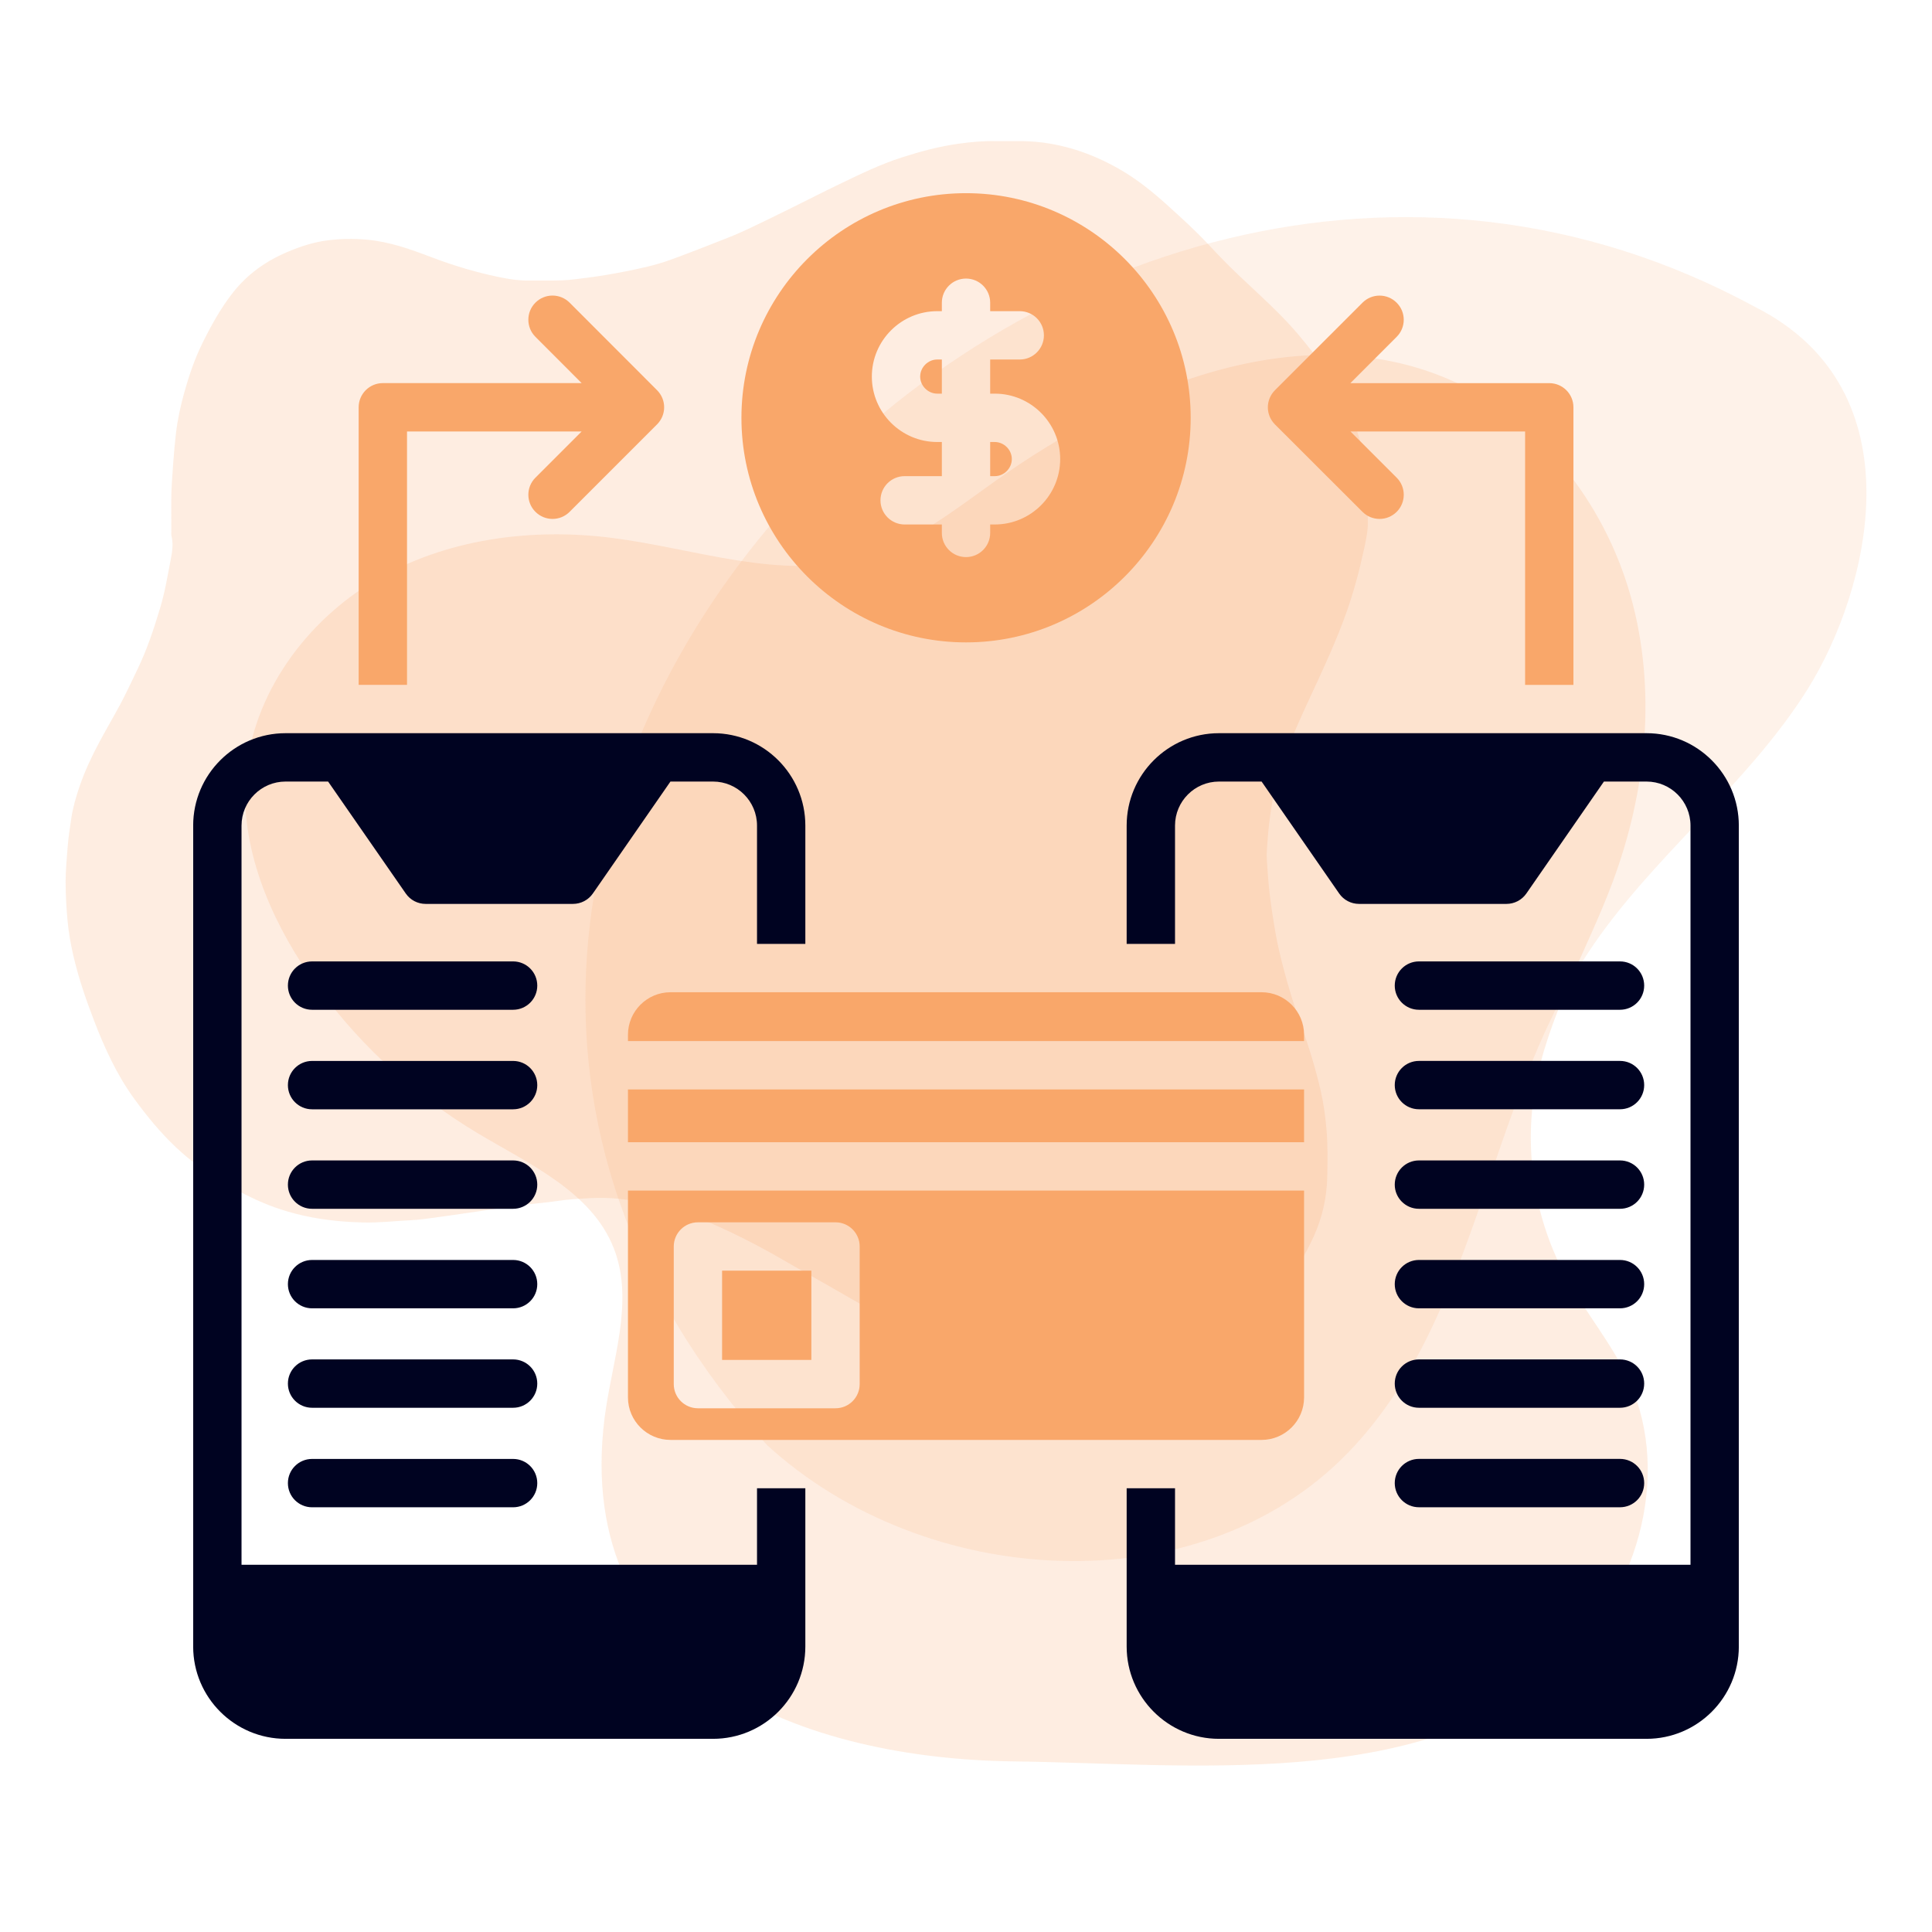<svg xmlns="http://www.w3.org/2000/svg" xmlns:xlink="http://www.w3.org/1999/xlink" width="800" zoomAndPan="magnify" viewBox="0 0 600 600" height="800" preserveAspectRatio="xMidYMid meet" version="1.0"><defs><filter x="0%" y="0%" width="100%" height="100%" id="18f82eee8c"><feColorMatrix values="0 0 0 0 1 0 0 0 0 1 0 0 0 0 1 0 0 0 1 0" color-interpolation-filters="sRGB"/></filter><mask id="219095a7bd"><g filter="url(#18f82eee8c)"><rect x="-60" width="720" fill="#000000" y="-60" height="720" fill-opacity="0.2"/></g></mask><clipPath id="c0bba9713e"><path d="M 0.078 1 L 435.922 1 L 435.922 439.641 L 0.078 439.641 Z M 0.078 1 " clip-rule="nonzero"/></clipPath><clipPath id="8162bd32b3"><rect x="0" width="436" y="0" height="440"/></clipPath><mask id="a2adb46f13"><g filter="url(#18f82eee8c)"><rect x="-60" width="720" fill="#000000" y="-60" height="720" fill-opacity="0.2"/></g></mask><clipPath id="4576c11878"><path d="M 0.367 0.441 L 404.785 0.441 L 404.785 383.961 L 0.367 383.961 Z M 0.367 0.441 " clip-rule="nonzero"/></clipPath><clipPath id="41ab0660cd"><rect x="0" width="406" y="0" height="384"/></clipPath><mask id="b2743aa9af"><g filter="url(#18f82eee8c)"><rect x="-60" width="720" fill="#000000" y="-60" height="720" fill-opacity="0.15"/></g></mask><clipPath id="0fec75d088"><path d="M 0.809 0.422 L 398.633 0.422 L 398.633 417.809 L 0.809 417.809 Z M 0.809 0.422 " clip-rule="nonzero"/></clipPath><clipPath id="6f0c5dc7cf"><rect x="0" width="400" y="0" height="419"/></clipPath><clipPath id="234e0b4305"><path d="M 60 227 L 251 227 L 251 540 L 60 540 Z M 60 227 " clip-rule="nonzero"/></clipPath><clipPath id="d2aa96b453"><path d="M 230 60 L 370 60 L 370 200 L 230 200 Z M 230 60 " clip-rule="nonzero"/></clipPath><clipPath id="53a73ee7a8"><path d="M 349 227 L 540 227 L 540 540 L 349 540 Z M 349 227 " clip-rule="nonzero"/></clipPath></defs><g mask="url(#219095a7bd)"><g transform="matrix(1, 0, 0, 1, 76, 109)"><g clip-path="url(#8162bd32b3)"><g clip-path="url(#c0bba9713e)"><path fill="#f9a76a" d="M 111.746 331.426 C 113.965 313.734 121.113 295.34 114.641 278.727 C 107.77 261.082 88.402 252.543 72.16 242.816 C 51.508 230.445 33.57 213.566 19.969 193.699 C 7.52 175.516 -1.457 153.883 0.324 131.914 C 2.367 106.746 18.848 83.977 40.617 71.18 C 62.383 58.387 88.785 54.871 113.84 58.023 C 139.895 61.297 166.375 71.375 191.66 64.289 C 207.012 59.984 219.895 49.801 232.875 40.543 C 273.918 11.277 327.527 -11.086 373.863 8.762 C 401.688 20.68 422.145 46.863 430.375 75.988 C 438.605 105.117 435.363 136.75 424.758 165.098 C 416.703 186.617 404.465 206.832 400.641 229.488 C 397.297 249.277 400.812 270.16 410.445 287.766 C 416.465 298.762 424.75 308.473 429.93 319.887 C 443.602 350.016 431.91 387.809 407.102 409.695 C 364.508 447.273 292.344 438.656 238.957 438.023 C 174.559 437.258 101.746 411.199 111.746 331.426 Z M 111.746 331.426 " fill-opacity="1" fill-rule="nonzero"/></g></g></g></g><g mask="url(#a2adb46f13)"><g transform="matrix(1, 0, 0, 1, 20, 43)"><g clip-path="url(#41ab0660cd)"><g clip-path="url(#4576c11878)"><path fill="#f9a76a" d="M 404.801 107.914 C 404.797 108.609 404.797 109.305 404.797 110 C 404.797 113.035 404.801 116.066 404.805 119.102 C 404.828 121.965 404.211 124.75 403.617 127.512 C 402.168 134.25 400.383 140.91 398.074 147.414 C 396.52 151.785 394.742 156.066 392.891 160.32 C 388.691 169.941 383.938 179.312 380.066 189.078 C 377.578 195.336 375.699 201.77 374.727 208.457 C 374.258 211.664 373.855 214.867 373.648 218.109 C 373.527 220.016 373.297 221.926 373.418 223.832 C 373.645 227.406 373.887 230.98 374.305 234.547 C 374.789 238.684 375.441 242.789 376.156 246.887 C 376.742 250.254 377.527 253.578 378.379 256.879 C 379.938 262.941 381.758 268.934 383.883 274.82 C 386.387 281.754 388.566 288.77 390.203 295.957 C 391.082 299.793 391.594 303.676 391.941 307.605 C 392.379 312.539 392.293 317.469 392.195 322.391 C 392.066 328.941 390.637 335.238 387.883 341.219 C 386.742 343.695 385.473 346.098 384.148 348.484 C 382.867 350.785 381.168 352.766 379.496 354.758 C 377.859 356.715 376.125 358.586 374.312 360.395 C 370.383 364.316 365.906 367.512 361.164 370.332 C 353.648 374.801 345.621 378.145 337.273 380.695 C 333.18 381.949 328.969 382.742 324.684 383.145 C 323.242 383.281 321.801 383.406 320.355 383.449 C 318.156 383.258 315.98 383.598 313.797 383.773 C 311.305 383.973 308.859 383.184 306.367 383.453 C 302.887 383.289 299.469 382.664 296.059 382.02 C 291.902 381.238 287.762 380.395 283.719 379.109 C 279.895 377.891 276.168 376.445 272.508 374.828 C 269 373.281 265.504 371.707 262.09 369.965 C 255.16 366.43 248.34 362.688 241.613 358.77 C 235.496 355.207 229.277 351.812 223.156 348.25 C 217.781 345.121 212.289 342.211 206.672 339.551 C 199.477 336.145 192.129 333.137 184.34 331.328 C 180.332 330.395 176.293 329.73 172.191 329.293 C 169.109 328.965 166.031 328.926 162.977 329.105 C 159.691 329.297 156.391 329.461 153.121 329.973 C 149.805 330.488 146.449 330.723 143.117 331.137 C 140.191 331.5 137.273 331.93 134.352 332.348 C 130.797 332.855 127.25 333.391 123.703 333.902 C 120.668 334.344 117.637 334.797 114.598 335.195 C 112.301 335.496 110 335.836 107.695 335.945 C 102.715 336.191 97.742 336.77 92.754 336.652 C 82.129 336.402 71.762 334.75 61.887 330.617 C 56.676 328.438 51.746 325.727 46.953 322.746 C 42.559 320.012 38.461 316.902 34.684 313.344 C 29.848 308.789 25.68 303.703 21.773 298.352 C 16.277 290.824 12.453 282.441 9.148 273.812 C 6.598 267.152 4.277 260.398 2.699 253.426 C 1.945 250.102 1.344 246.746 1.02 243.336 C 0.609 239.121 0.371 234.906 0.375 230.668 C 0.379 227.188 0.73 223.73 0.992 220.266 C 1.215 217.258 1.668 214.289 2.109 211.316 C 2.629 207.805 3.605 204.41 4.762 201.066 C 6.395 196.336 8.52 191.82 10.883 187.414 C 12.965 183.527 15.199 179.723 17.289 175.84 C 19.246 172.211 20.957 168.453 22.75 164.742 C 25.684 158.656 27.789 152.281 29.727 145.832 C 31.234 140.824 32.07 135.68 33.055 130.57 C 33.496 128.27 33.859 125.871 33.258 123.488 C 33.145 123.051 33.207 122.562 33.203 122.098 C 33.195 119.074 33.203 116.055 33.18 113.031 C 33.152 108.969 33.508 104.934 33.789 100.887 C 34.008 97.762 34.285 94.648 34.645 91.547 C 35.148 87.238 36.086 82.992 37.254 78.805 C 38.707 73.598 40.441 68.484 42.832 63.637 C 45.555 58.121 48.523 52.719 52.344 47.859 C 56.816 42.172 62.52 38.113 69.172 35.281 C 73.203 33.566 77.324 32.207 81.656 31.652 C 85.738 31.129 89.836 31.059 93.973 31.43 C 101.008 32.07 107.531 34.422 114.039 36.895 C 121.211 39.621 128.547 41.793 136.066 43.27 C 138.781 43.801 141.555 44.168 144.355 44.125 C 147.668 44.074 150.988 44.184 154.301 44.07 C 157.129 43.973 159.945 43.555 162.758 43.199 C 166.551 42.715 170.309 42.055 174.059 41.32 C 178.895 40.371 183.719 39.328 188.352 37.637 C 194.293 35.473 200.176 33.148 206.059 30.832 C 208.43 29.895 210.77 28.855 213.074 27.762 C 217.379 25.719 221.652 23.613 225.926 21.504 C 230.875 19.066 235.781 16.539 240.754 14.152 C 247.086 11.113 253.398 8.023 260.113 5.871 C 265.855 4.035 271.68 2.461 277.66 1.633 C 281.5 1.102 285.375 0.727 289.273 0.824 C 292.074 0.824 294.875 0.824 297.672 0.824 C 308.348 1.031 318.172 4.156 327.414 9.391 C 332.953 12.523 337.844 16.477 342.543 20.73 C 346.891 24.664 351.242 28.59 355.242 32.875 C 358.293 36.148 361.395 39.367 364.641 42.434 C 368.852 46.422 373.148 50.324 377.246 54.43 C 381.145 58.336 384.707 62.52 388.055 66.906 C 391.434 71.34 394.574 75.93 397.145 80.879 C 400.633 87.609 403.129 94.68 404.141 102.234 C 404.398 104.125 404.66 106.012 404.801 107.914 Z M 404.801 107.914 " fill-opacity="1" fill-rule="nonzero"/></g></g></g></g><g mask="url(#b2743aa9af)"><g transform="matrix(1, 0, 0, 1, 181, 67)"><g clip-path="url(#6f0c5dc7cf)"><g clip-path="url(#0fec75d088)"><path fill="#f9a76a" d="M 364.012 28.305 C 147.918 -89.043 -116.855 190.059 57.211 381.781 C 106.285 426.715 191.27 431.965 237.598 384.191 C 277.797 342.742 280.422 277.355 312.082 229.066 C 331.633 199.242 361.496 177.191 380.414 146.961 C 399.34 116.734 415.543 54.242 364.012 28.305 " fill-opacity="1" fill-rule="nonzero"/></g></g></g></g><path fill="#f9a76a" d="M 195.02 433.988 C 195.02 441.262 200.953 447.18 208.238 447.18 L 391.789 447.18 C 399.066 447.18 404.992 441.262 404.992 433.988 L 404.992 369.742 L 195.02 369.742 Z M 209.242 387.113 C 209.242 382.961 212.598 379.602 216.742 379.602 L 259.48 379.602 C 263.625 379.602 266.98 382.961 266.98 387.113 L 266.98 429.844 C 266.98 433.988 263.625 437.352 259.48 437.352 L 216.742 437.352 C 212.598 437.352 209.242 433.988 209.242 429.844 Z M 209.242 387.113 " fill-opacity="1" fill-rule="nonzero"/><path fill="#f9a76a" d="M 404.992 321.367 C 404.992 314.07 399.066 308.148 391.789 308.148 L 208.238 308.148 C 200.953 308.148 195.02 314.07 195.02 321.367 L 195.02 323.316 L 404.992 323.316 Z M 404.992 321.367 " fill-opacity="1" fill-rule="nonzero"/><path fill="#f9a76a" d="M 126.402 133.996 L 180.629 133.996 L 166.285 148.34 C 163.352 151.273 163.352 156.027 166.285 158.953 C 167.746 160.414 169.668 161.156 171.59 161.156 C 173.512 161.156 175.434 160.426 176.898 158.953 L 204.055 131.793 C 206.992 128.859 206.992 124.117 204.055 121.18 L 176.898 93.992 C 173.961 91.059 169.211 91.059 166.285 93.984 C 163.352 96.918 163.352 101.672 166.273 104.598 L 180.637 118.977 L 118.895 118.977 C 114.75 118.977 111.383 122.336 111.383 126.477 L 111.383 212.691 L 126.402 212.691 Z M 126.402 133.996 " fill-opacity="1" fill-rule="nonzero"/><g clip-path="url(#234e0b4305)"><path fill="#000321" d="M 235.098 485.953 L 75.008 485.953 L 75.008 256.387 C 75.008 248.852 81.141 242.719 88.68 242.719 L 101.898 242.719 L 126.02 277.492 C 127.414 279.516 129.723 280.715 132.188 280.715 L 177.945 280.715 C 180.402 280.715 182.711 279.508 184.117 277.492 L 208.211 242.719 L 221.445 242.719 C 228.977 242.719 235.098 248.852 235.098 256.387 L 235.098 293.129 L 250.105 293.129 L 250.105 256.387 C 250.105 240.57 237.254 227.699 221.445 227.699 L 88.68 227.699 C 72.863 227.699 59.992 240.57 59.992 256.387 L 59.992 511.352 C 59.992 527.148 72.863 540.008 88.68 540.008 L 221.445 540.008 C 237.254 540.008 250.105 527.148 250.105 511.352 L 250.105 462.195 L 235.098 462.195 Z M 235.098 485.953 " fill-opacity="1" fill-rule="nonzero"/></g><path fill="#f9a76a" d="M 423.133 158.961 C 424.594 160.426 426.516 161.156 428.438 161.156 C 430.359 161.156 432.281 160.426 433.754 158.953 C 436.688 156.02 436.68 151.266 433.742 148.34 L 419.391 133.996 L 473.633 133.996 L 473.633 212.699 L 488.645 212.699 L 488.645 126.488 C 488.645 122.344 485.289 118.988 481.133 118.988 L 419.371 118.988 L 433.742 104.617 C 436.68 101.68 436.68 96.93 433.742 94.004 C 430.809 91.07 426.055 91.07 423.133 94.004 L 395.945 121.191 C 394.539 122.598 393.742 124.508 393.742 126.496 C 393.742 128.484 394.539 130.398 395.945 131.805 Z M 423.133 158.961 " fill-opacity="1" fill-rule="nonzero"/><path fill="#f9a76a" d="M 224.25 394.613 L 251.973 394.613 L 251.973 422.336 L 224.25 422.336 Z M 224.25 394.613 " fill-opacity="1" fill-rule="nonzero"/><path fill="#f9a76a" d="M 291.074 122.25 L 292.5 122.25 L 292.5 111.648 L 291.074 111.648 C 288.195 111.648 285.77 114.074 285.77 116.953 C 285.77 119.82 288.195 122.25 291.074 122.25 Z M 291.074 122.25 " fill-opacity="1" fill-rule="nonzero"/><path fill="#f9a76a" d="M 314.23 142.566 C 314.23 139.695 311.805 137.27 308.934 137.27 L 307.508 137.27 L 307.508 147.871 L 308.934 147.871 C 311.805 147.871 314.23 145.445 314.23 142.566 Z M 314.23 142.566 " fill-opacity="1" fill-rule="nonzero"/><g clip-path="url(#d2aa96b453)"><path fill="#f9a76a" d="M 300 199.5 C 338.477 199.5 369.777 168.215 369.777 129.758 C 369.777 91.285 338.477 59.992 300 59.992 C 261.543 59.992 230.258 91.285 230.258 129.758 C 230.258 168.215 261.543 199.5 300 199.5 Z M 291.074 96.637 L 292.5 96.637 L 292.5 94.012 C 292.5 89.867 295.855 86.512 300 86.512 C 304.152 86.512 307.508 89.867 307.508 94.012 L 307.508 96.637 L 316.688 96.637 C 320.84 96.637 324.195 99.992 324.195 104.137 C 324.195 108.289 320.84 111.648 316.688 111.648 L 307.508 111.648 L 307.508 122.25 L 308.934 122.25 C 320.137 122.25 329.25 131.363 329.25 142.566 C 329.25 153.77 320.137 162.883 308.934 162.883 L 307.508 162.883 L 307.508 165.508 C 307.508 169.648 304.152 173.008 300 173.008 C 295.855 173.008 292.5 169.648 292.5 165.508 L 292.5 162.883 L 280.949 162.883 C 276.805 162.883 273.441 159.523 273.441 155.383 C 273.441 151.227 276.805 147.871 280.949 147.871 L 292.5 147.871 L 292.5 137.27 L 291.074 137.27 C 279.871 137.27 270.758 128.156 270.758 116.953 C 270.758 105.75 279.871 96.637 291.074 96.637 Z M 291.074 96.637 " fill-opacity="1" fill-rule="nonzero"/></g><path fill="#f9a76a" d="M 195.02 338.336 L 404.992 338.336 L 404.992 354.73 L 195.02 354.73 Z M 195.02 338.336 " fill-opacity="1" fill-rule="nonzero"/><path fill="#000321" d="M 159.348 422.176 L 96.918 422.176 C 92.773 422.176 89.41 425.531 89.41 429.684 C 89.41 433.836 92.766 437.195 96.918 437.195 L 159.348 437.195 C 163.492 437.195 166.855 433.836 166.855 429.684 C 166.855 425.531 163.492 422.176 159.348 422.176 Z M 159.348 422.176 " fill-opacity="1" fill-rule="nonzero"/><path fill="#000321" d="M 440.664 375.402 L 503.109 375.402 C 507.254 375.402 510.617 372.047 510.617 367.895 C 510.617 363.742 507.262 360.383 503.109 360.383 L 440.664 360.383 C 436.52 360.383 433.152 363.742 433.152 367.895 C 433.152 372.047 436.52 375.402 440.664 375.402 Z M 440.664 375.402 " fill-opacity="1" fill-rule="nonzero"/><path fill="#000321" d="M 440.664 344.492 L 503.109 344.492 C 507.254 344.492 510.617 341.137 510.617 336.984 C 510.617 332.832 507.262 329.477 503.109 329.477 L 440.664 329.477 C 436.52 329.477 433.152 332.832 433.152 336.984 C 433.152 341.137 436.52 344.492 440.664 344.492 Z M 440.664 344.492 " fill-opacity="1" fill-rule="nonzero"/><path fill="#000321" d="M 440.664 313.594 L 503.109 313.594 C 507.254 313.594 510.617 310.238 510.617 306.086 C 510.617 301.93 507.262 298.574 503.109 298.574 L 440.664 298.574 C 436.52 298.574 433.152 301.93 433.152 306.086 C 433.152 310.238 436.52 313.594 440.664 313.594 Z M 440.664 313.594 " fill-opacity="1" fill-rule="nonzero"/><path fill="#000321" d="M 440.664 406.312 L 503.109 406.312 C 507.254 406.312 510.617 402.957 510.617 398.805 C 510.617 394.648 507.262 391.293 503.109 391.293 L 440.664 391.293 C 436.52 391.293 433.152 394.648 433.152 398.805 C 433.152 402.957 436.52 406.312 440.664 406.312 Z M 440.664 406.312 " fill-opacity="1" fill-rule="nonzero"/><path fill="#000321" d="M 440.664 437.195 L 503.109 437.195 C 507.254 437.195 510.617 433.836 510.617 429.684 C 510.617 425.531 507.262 422.176 503.109 422.176 L 440.664 422.176 C 436.52 422.176 433.152 425.531 433.152 429.684 C 433.152 433.836 436.52 437.195 440.664 437.195 Z M 440.664 437.195 " fill-opacity="1" fill-rule="nonzero"/><path fill="#000321" d="M 440.664 468.094 L 503.109 468.094 C 507.254 468.094 510.617 464.738 510.617 460.586 C 510.617 456.43 507.262 453.074 503.109 453.074 L 440.664 453.074 C 436.52 453.074 433.152 456.43 433.152 460.586 C 433.152 464.738 436.52 468.094 440.664 468.094 Z M 440.664 468.094 " fill-opacity="1" fill-rule="nonzero"/><g clip-path="url(#53a73ee7a8)"><path fill="#000321" d="M 511.352 227.699 L 378.562 227.699 C 362.758 227.699 349.895 240.57 349.895 256.387 L 349.895 293.129 L 364.914 293.129 L 364.914 256.387 C 364.914 248.852 371.035 242.719 378.562 242.719 L 391.801 242.719 L 415.895 277.492 C 417.289 279.508 419.598 280.715 422.062 280.715 L 467.852 280.715 C 470.316 280.715 472.621 279.508 474.02 277.492 L 498.113 242.719 L 511.352 242.719 C 518.879 242.719 525 248.852 525 256.387 L 525 485.953 L 364.914 485.953 L 364.914 462.195 L 349.895 462.195 L 349.895 511.352 C 349.895 527.148 362.758 540.008 378.562 540.008 L 511.352 540.008 C 527.156 540.008 540.008 527.148 540.008 511.352 L 540.008 256.387 C 540.008 240.57 527.156 227.699 511.352 227.699 Z M 511.352 227.699 " fill-opacity="1" fill-rule="nonzero"/></g><path fill="#000321" d="M 159.348 360.383 L 96.918 360.383 C 92.773 360.383 89.41 363.742 89.41 367.895 C 89.41 372.047 92.766 375.402 96.918 375.402 L 159.348 375.402 C 163.492 375.402 166.855 372.047 166.855 367.895 C 166.855 363.742 163.492 360.383 159.348 360.383 Z M 159.348 360.383 " fill-opacity="1" fill-rule="nonzero"/><path fill="#000321" d="M 159.348 453.086 L 96.918 453.086 C 92.773 453.086 89.41 456.441 89.41 460.594 C 89.41 464.746 92.766 468.102 96.918 468.102 L 159.348 468.102 C 163.492 468.102 166.855 464.746 166.855 460.594 C 166.855 456.441 163.492 453.086 159.348 453.086 Z M 159.348 453.086 " fill-opacity="1" fill-rule="nonzero"/><path fill="#000321" d="M 159.348 391.293 L 96.918 391.293 C 92.773 391.293 89.41 394.648 89.41 398.805 C 89.41 402.957 92.766 406.312 96.918 406.312 L 159.348 406.312 C 163.492 406.312 166.855 402.957 166.855 398.805 C 166.855 394.648 163.492 391.293 159.348 391.293 Z M 159.348 391.293 " fill-opacity="1" fill-rule="nonzero"/><path fill="#000321" d="M 159.348 298.574 L 96.918 298.574 C 92.773 298.574 89.41 301.93 89.41 306.086 C 89.41 310.238 92.766 313.594 96.918 313.594 L 159.348 313.594 C 163.492 313.594 166.855 310.238 166.855 306.086 C 166.855 301.93 163.492 298.574 159.348 298.574 Z M 159.348 298.574 " fill-opacity="1" fill-rule="nonzero"/><path fill="#000321" d="M 159.348 329.484 L 96.918 329.484 C 92.773 329.484 89.41 332.84 89.41 336.992 C 89.41 341.148 92.766 344.504 96.918 344.504 L 159.348 344.504 C 163.492 344.504 166.855 341.148 166.855 336.992 C 166.855 332.84 163.492 329.484 159.348 329.484 Z M 159.348 329.484 " fill-opacity="1" fill-rule="nonzero"/></svg>